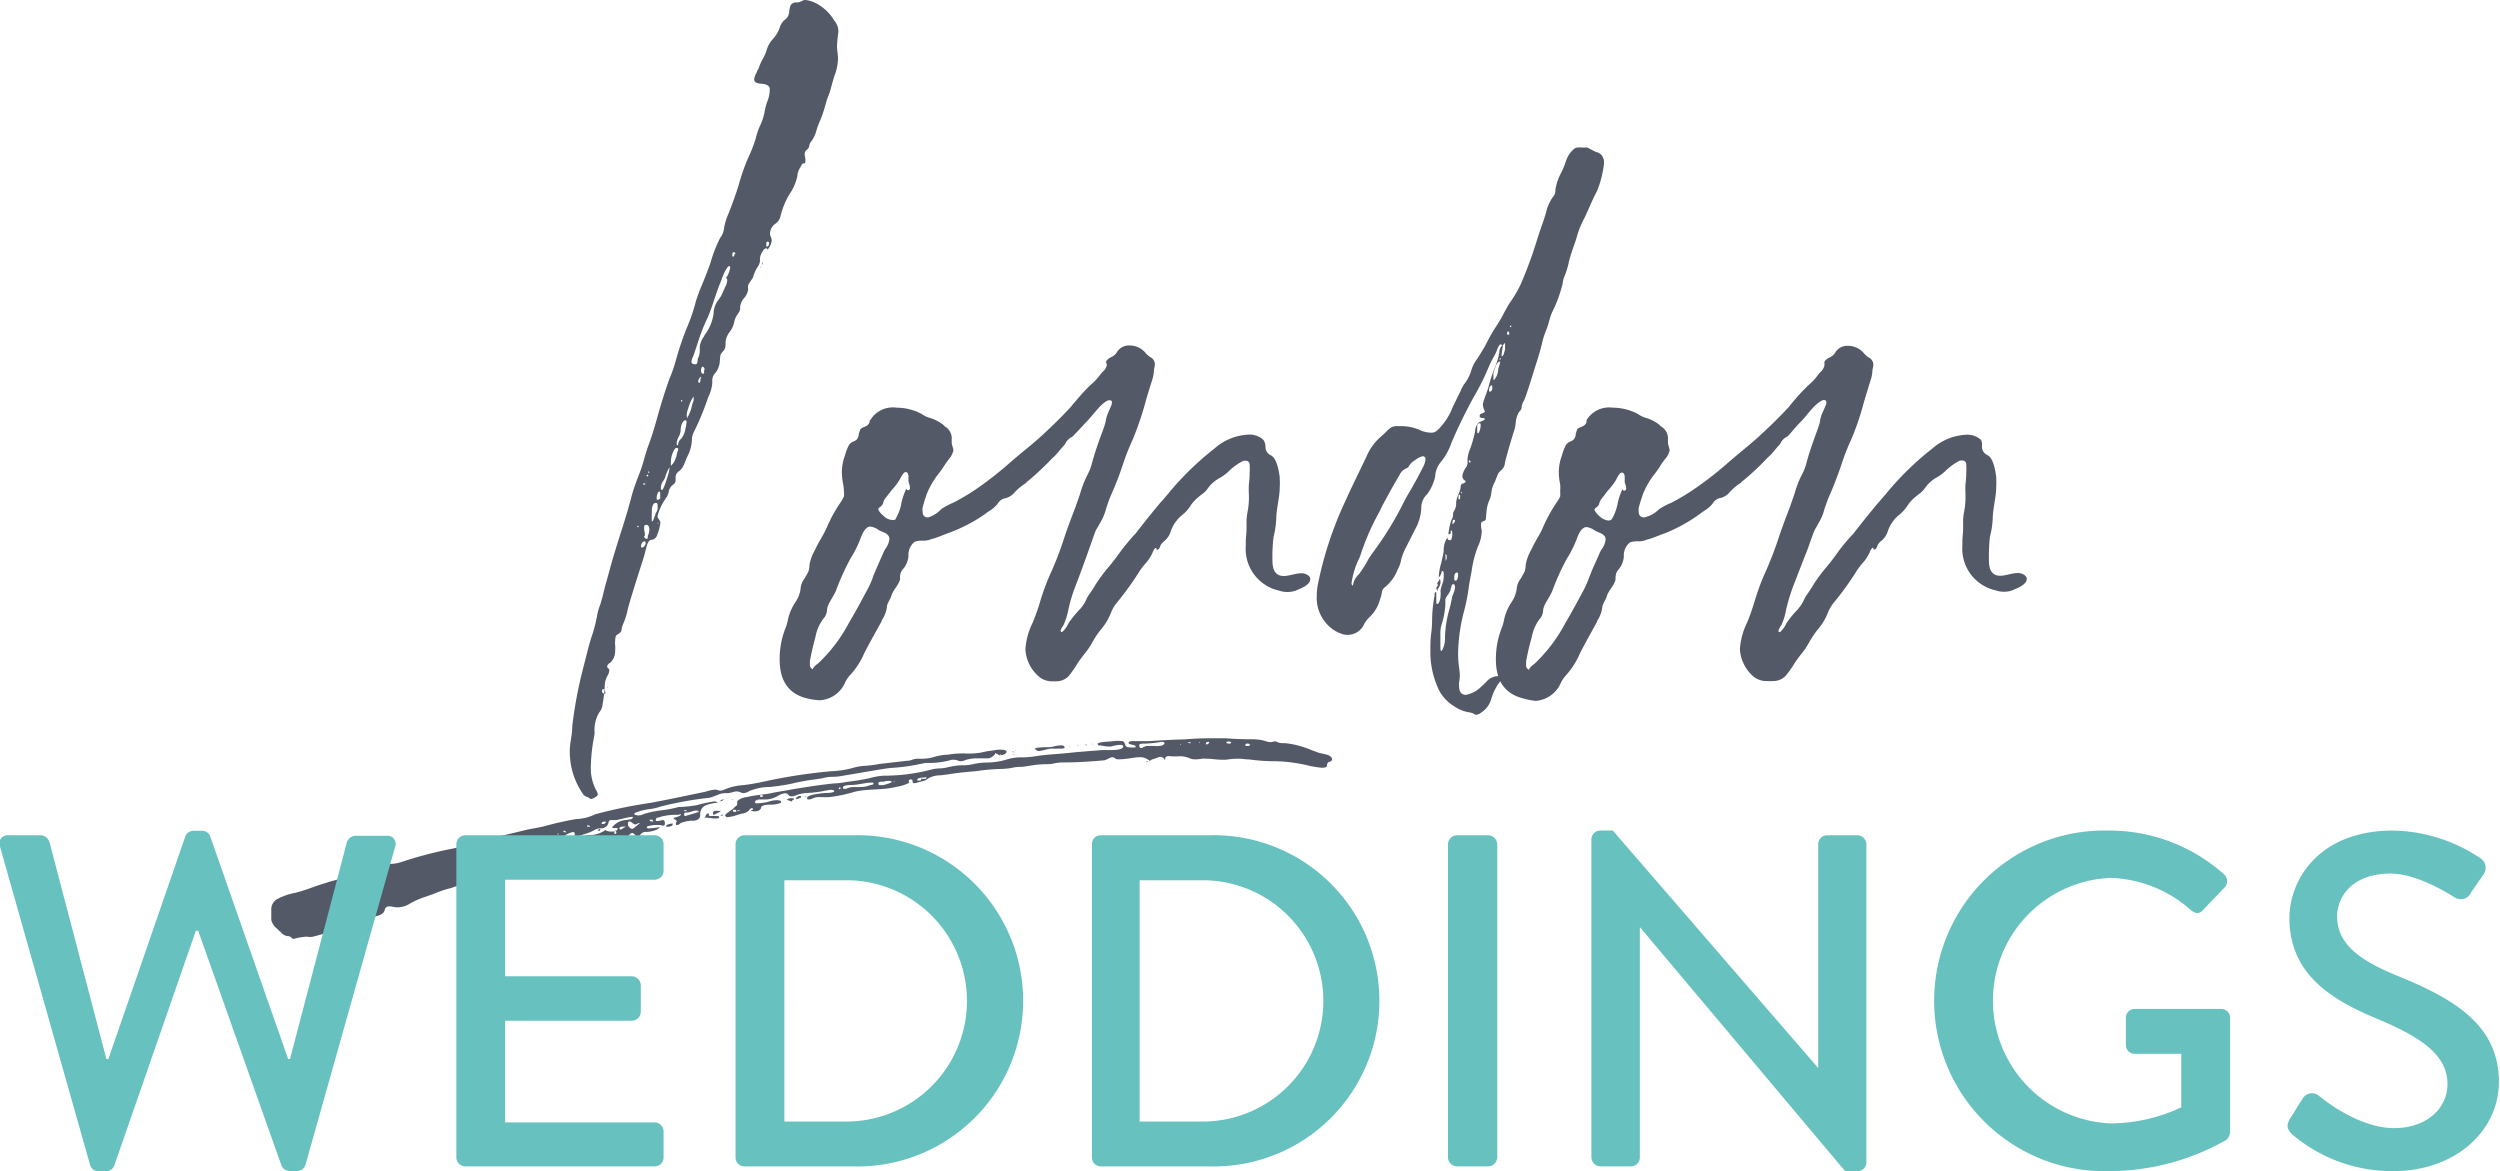 <?xml version="1.0" encoding="UTF-8"?> <svg xmlns="http://www.w3.org/2000/svg" id="e0df0c8c-ce3b-4c7a-9079-2f3d599194fc" data-name="Layer 1" width="201.82" height="94.54" viewBox="0 0 201.82 94.54"><g style="isolation:isolate"><g style="isolation:isolate"><path d="M23.22,75.57a.78.78,0,0,1-.56-.34c-.06,0-.17-.14-.31-.28a1.17,1.17,0,0,1-.45-.7c0-.31,0-.59,0-.89a.94.94,0,0,1,.56-.82,5,5,0,0,1,1.4-.47,13.55,13.55,0,0,0,1.32-.42,24.48,24.48,0,0,1,3-.87c1.09-.31,1.71-.48,1.82-.48a1.88,1.88,0,0,0,.84-.34,1.17,1.17,0,0,1,.76-.22,3.2,3.2,0,0,0,.95-.2,33.83,33.83,0,0,1,3.81-1,7.65,7.65,0,0,0,.93-.23,2.85,2.85,0,0,1,.39-.11.15.15,0,0,1,.11,0,1,1,0,0,0,.37-.09,2.43,2.43,0,0,0,.78-.28h0a1.14,1.14,0,0,1,.48-.11,6.94,6.94,0,0,0,.84-.19l2-.48c.53-.14,1.06-.2,1.65-.34,1-.28,1.91-.47,2.61-.59a3.71,3.71,0,0,0,1.54-.39,39.57,39.57,0,0,1,4.48-.92c1.49-.28,2.95-.59,4.43-.9a3.31,3.31,0,0,1,.84-.17,1.34,1.34,0,0,0,.37.09,1.63,1.63,0,0,0,.42-.14,4.52,4.52,0,0,1,1.43-.31,17.79,17.79,0,0,0,1.76-.31,42.93,42.93,0,0,1,5.3-.81A7.79,7.79,0,0,0,68.82,62a4.79,4.79,0,0,1,.87-.17A9,9,0,0,0,71,61.67l2.19-.25a1.2,1.2,0,0,0,.45-.09,1.49,1.49,0,0,1,.47-.08l.45,0a3.28,3.28,0,0,0,.9-.16,4.71,4.71,0,0,1,1.09-.17,6,6,0,0,1,.93-.09,2.8,2.8,0,0,1,.5,0l.37,0a5,5,0,0,0,1.26-.17c.56-.08.92-.14,1.06-.14.4,0,.59.06.59.17s-.19.28-.56.28c-.11,0-.11-.08-.14-.08l-.22-.09c0,.11-.2.34-.54.42H79a3.13,3.13,0,0,0-1.07.14.83.83,0,0,1-.39.09c-.14,0-.28-.11-.48-.11a.74.74,0,0,0-.25,0,6.53,6.53,0,0,1-1.6.25h-.36c-.42,0-1.07.28-2.83.4-.31,0-1.69.25-4.18.67a3.64,3.64,0,0,1-.56.05,3.1,3.1,0,0,0-.9.12l-.5.08a17,17,0,0,0-2,.36,16.78,16.78,0,0,1-1.73.26,4.44,4.44,0,0,0-1.66.33,1,1,0,0,1-.47.17c-.14,0-.34-.14-.54-.14a1.28,1.28,0,0,0-.33.06,1.75,1.75,0,0,1-.56.08,1.57,1.57,0,0,0-.54.09,7.76,7.76,0,0,1-.75.28,28.2,28.2,0,0,0-4,.72,4.09,4.09,0,0,1-.87.2,4.44,4.44,0,0,0-.95.22c-.2.06-.28.12-.28.17s.11.09.31.12a1,1,0,0,0,.47-.12,8.5,8.5,0,0,1,1.46-.3,9.25,9.25,0,0,0,1.34-.26A9.9,9.9,0,0,0,56.24,65a11.63,11.63,0,0,1,1.4-.3.37.37,0,0,1,.31.11s-.06,0-.14,0A3.9,3.9,0,0,0,57,65a.76.76,0,0,0-.47.81c0,.26-.2.42-.56.45a1.19,1.19,0,0,0-.26,0,3,3,0,0,0-.73.17s0,0-.08.05a.33.33,0,0,1-.25.12c-.06,0-.09,0-.09-.12s.06-.11.06-.14a.14.14,0,0,0-.11-.16c-.09-.06-.14-.12-.14-.14s.56-.14.59-.26-.09,0-.26,0a4.6,4.6,0,0,0-1.57.22c-.14,0-.19.11-.19.2s0,.08.17.08a1.55,1.55,0,0,0,.36-.08c.14,0,.2.08.2.22s0,.23-.11.23h-.06A1.63,1.63,0,0,0,53,66.6a2.17,2.17,0,0,0-.62.08c-.11,0-.16.06-.16.12s0,0,.08.08a9.93,9.93,0,0,0,1-.11h0a1.17,1.17,0,0,1-.48.28,2.36,2.36,0,0,1-.62.11.56.56,0,0,0-.53.25.25.25,0,0,1-.22.12c-.12,0-.26-.28-.4-.28s-.19.08-.31.22a1.4,1.4,0,0,1-.22.17.9.9,0,0,0-.45.61c-.08,0-.14-.08-.14-.11a.24.24,0,0,1,.14-.19.74.74,0,0,0-.56-.28,1.47,1.47,0,0,0-.64.16,3.68,3.68,0,0,1-1.43.34c-.93,0-1.38.22-1.38.64,0,.26-.11.45-.22.45a.11.11,0,0,1-.08,0c.11,0,.16-.12.16-.34s-.11-.25-.25-.25a.76.76,0,0,0-.78.5,2.44,2.44,0,0,0-.14.25c-.09.14-.17.2-.2.2s-.06-.06-.06-.08,0,0,0-.06,0-.11-.05-.2A.71.71,0,0,0,44,69a.64.64,0,0,0-.33.17c-.28.14-.42.28-.42.36s.11.17.31.17a.49.49,0,0,0,.25,0c0,.19-.53.28-.7.28s-.23-.06-.23-.17v-.09c0-.25-.08-.39-.22-.39a.33.33,0,0,0-.28.28.9.9,0,0,0,.06.25c0,.23-.09.26-.45.37,0,0,0,0-.06,0l-.25,0c-.09,0-.11,0-.11-.08s0-.09.11-.11l.08-.12c0-.11-.05-.16-.14-.16a.87.87,0,0,0-.42.11c-.14,0-.25.08-.36.11-.42.08-.62.17-.62.28s.2.08.2.17a1.1,1.1,0,0,1-.42.2.83.83,0,0,0-.2,0c-.36.11-.76.23-1.15.31a9.44,9.44,0,0,0-1.65.53,5,5,0,0,1-.82.28,7.86,7.86,0,0,0-1,.34c-.26.11-.51.19-.76.28A6.71,6.71,0,0,0,33,73a1.91,1.91,0,0,1-.93.25c-.22,0-.36-.08-.67-.08a.33.33,0,0,0-.34.28c-.05.28-.36.47-.92.56a7.71,7.71,0,0,0-1.46.47c-.42.14-.84.29-1.26.42a13.32,13.32,0,0,1-2.22.73,1.83,1.83,0,0,1-.33,0,.59.59,0,0,0-.28,0,4.51,4.51,0,0,0-.9.17C23.52,75.77,23.52,75.57,23.22,75.57Zm8.35-2.1s0,0,.06,0,.11,0,.11,0,0,0-.06,0S31.57,73.5,31.57,73.47Zm7.88-2.92s0,0-.09,0-.28,0-.28.17a.06.06,0,0,0,.06,0A.44.44,0,0,0,39.45,70.55Zm1.73-.22,0,0v0c.05,0,.08,0,.08.06ZM42,69.24a1,1,0,0,1,.33-.2h-.16a.59.59,0,0,0-.37.08.7.7,0,0,0-.14.23.27.27,0,0,0,0,.14.06.06,0,0,0,.06.05C41.72,69.46,41.63,69.46,42,69.24Zm0,.56s0,0,0,0,0,0-.06,0,0,0,.06,0Zm1-.87s0,0-.11,0c-.28,0-.42.06-.42.11s.11.06.33.06S43.09,69,43.09,68.93Zm.64-.14c0-.06,0-.09-.11-.09a.17.17,0,0,0-.14.06s.06.08.2.08Zm.26-.12s-.06,0-.17,0l-.06,0s.06.06.14.06S44,68.7,44,68.67ZM45,68c.19,0,.33.06.47.06a1.3,1.3,0,0,0,.65-.2,4.81,4.81,0,0,1,.67-.25,2.28,2.28,0,0,1,.81-.2.18.18,0,0,1,.12,0,2.1,2.1,0,0,0,.84-.22c.19-.09.28-.14.28-.2v0a.75.75,0,0,0,.47.14c.26,0,.45,0,.54-.19a.11.11,0,0,0,0-.09s-.09,0-.23,0-.22-.06-.22-.09a.16.16,0,0,0,.11-.08,1.5,1.5,0,0,1,1-.48l.31-.05c.2,0,.28-.12.28-.2l-.17,0c-.14,0-1.09.25-1.17.25l-.43,0c-.11,0-.19.08-.22.25s-.22.39-.53.42A1.13,1.13,0,0,0,48,67a3.76,3.76,0,0,1-.9.36,2.26,2.26,0,0,1-.5.15c-.14,0-.2,0-.2-.12a.09.09,0,0,1,0-.08v-.06a.17.17,0,0,0-.14-.08,1.73,1.73,0,0,0-.76.36,2.32,2.32,0,0,1-1.06.4c-.4,0-.59.14-.59.33,0,0,0,.06.08.06C44,68.06,44.74,68,45,68Zm-.7.62a.06.06,0,0,0-.06-.06h-.08c0,.09,0,.11,0,.11A.14.14,0,0,0,44.27,68.62Zm0,1s0,0,.06,0,.08,0,.08,0,0,.05-.05.05S44.32,69.66,44.32,69.63Zm.76-2.33H45c0,.06,0,.08.05.08S45.08,67.36,45.08,67.3Zm.62-.11c0-.09-.06-.11-.14-.11s-.09,0-.09,0,.06.12.17.12A.06.06,0,0,0,45.7,67.19Zm1.9-2.75a.65.65,0,0,0-.22-.11A.59.59,0,0,1,47,64,5.93,5.93,0,0,1,46,60.6c0-.67.2-1.26.2-2a34.79,34.79,0,0,1,.92-4.82c.28-1.12.48-1.9.62-2.32a11.75,11.75,0,0,0,.45-1.69,4.59,4.59,0,0,1,.28-1l.17-.59c.11-.48.25-1,.39-1.49.08-.31.17-.61.25-.92.28-1,.59-2,.93-3.06s.59-1.93.75-2.55.37-1.18.59-1.76A11.38,11.38,0,0,0,52,37.06c.09-.34.2-.68.31-1,.31-.82.56-1.66.79-2.5.28-1,.59-2,.95-3a11.87,11.87,0,0,0,.56-1.65,24.69,24.69,0,0,1,.81-2.38,14.88,14.88,0,0,0,.76-2.22c.14-.45.31-.89.5-1.34s.48-1.18.68-1.77a11.08,11.08,0,0,1,.78-2,1.47,1.47,0,0,0,.31-.78,5,5,0,0,1,.39-1.24c.34-.89.59-1.59.76-2.13a17.21,17.21,0,0,1,.79-2.29A11.66,11.66,0,0,0,61,11.21a5.65,5.65,0,0,1,.33-1,4.72,4.72,0,0,0,.39-1.15,5.61,5.61,0,0,1,.2-.81,2.59,2.59,0,0,0,.22-1.07c0-.25-.25-.39-.67-.42s-.56-.11-.59-.36a1.45,1.45,0,0,1,.23-.59c0-.11.11-.22.14-.31a4.08,4.08,0,0,1,.33-.75,3.3,3.3,0,0,0,.31-.71,2.19,2.19,0,0,1,.48-.86,2.76,2.76,0,0,0,.56-.9,1.28,1.28,0,0,1,.45-.7.82.82,0,0,0,.33-.7A3.45,3.45,0,0,1,63.8.48.49.49,0,0,1,64.31.2c.34,0,.45-.2.7-.2a2.36,2.36,0,0,1,.67.17,3.63,3.63,0,0,1,1.66,1.48s0,0,0,0a1.32,1.32,0,0,1,.34.93,11.55,11.55,0,0,0-.11,1.15c0,.33.08.67.08,1a4,4,0,0,1-.28,1.37c-.11.36-.22.73-.31,1.09s-.28.73-.39,1.15a10.76,10.76,0,0,1-.42,1.29,6.6,6.6,0,0,0-.34.9,2.68,2.68,0,0,1-.42.89.62.62,0,0,0-.16.4.74.74,0,0,1-.17.25.44.44,0,0,0-.2.36c0,.14.06.34.06.48s0,.28-.11.28h-.06c-.06,0-.14.11-.25.34a1.28,1.28,0,0,0-.23.67,3.94,3.94,0,0,1-.64,1.48A6.36,6.36,0,0,0,63,17.49a1,1,0,0,1-.39.56,1,1,0,0,0-.45.81c0,.2.14.34.14.56a1.35,1.35,0,0,1-.34.73.13.13,0,0,0-.11-.11c-.19,0-.5.53-.5.84l0,.2a1,1,0,0,1-.23.53,3.14,3.14,0,0,0-.33.79l-.28.42a.54.54,0,0,0-.12.42l0,.17a1.36,1.36,0,0,1-.28.61,1.31,1.31,0,0,0-.36.76v.14c0,.31-.37.5-.48,1.09a2,2,0,0,1-.39.82,1.56,1.56,0,0,0-.31.84v.22a.69.69,0,0,1-.23.5.84.84,0,0,0-.19.31l-.06.65a1.82,1.82,0,0,1-.33.75.82.82,0,0,0-.26.59l0,.26a3.2,3.2,0,0,1-.33,1.12A21.16,21.16,0,0,1,56,34.9a1.32,1.32,0,0,0-.14.64,3.35,3.35,0,0,1-.39,1.35c-.09.19-.14.36-.23.56a1.35,1.35,0,0,1-.42.59.56.56,0,0,0-.28.47l0,.26a.39.39,0,0,1-.17.33.92.92,0,0,0-.39.62,2,2,0,0,1-.14.39.48.48,0,0,0-.14.2,4,4,0,0,0-.62,1.37c0,.2.23.31.23.51a3.59,3.59,0,0,1-.26,1,.53.53,0,0,1-.44.39c-.2,0-.31.19-.4.5,0,0-.08.31-.22.84-.9,2.81-1.35,4.29-1.35,4.46-.22.9-.44,1.07-.47,1.51,0,.09-.11.2-.37.37-.08,0-.14.22-.14.5a1.16,1.16,0,0,0,0,.31,2.43,2.43,0,0,1,0,.45,1.27,1.27,0,0,1-.42,1,.39.39,0,0,0-.23.3.41.41,0,0,0,.17.2s0,.08,0,.14a.73.73,0,0,1-.11.34,1.74,1.74,0,0,0-.25.84,10.12,10.12,0,0,1-.17,1.48,1.16,1.16,0,0,1-.28.7A2.7,2.7,0,0,0,48,59.12c0,.19-.05.39-.08.56a14.11,14.11,0,0,0-.22,2.1,3.83,3.83,0,0,0,.42,2,.81.81,0,0,1,.14.34.24.24,0,0,1-.14.19,1,1,0,0,1-.42.2A.16.16,0,0,1,47.6,64.44Zm-.19,3.25s0-.08-.06-.08-.11.06-.11.17,0,.08,0,.08S47.41,67.81,47.41,67.69Zm.22-1s-.06-.05-.14-.05-.08,0-.08.05.05.06.16.06S47.63,66.71,47.63,66.68Zm-.2,2.13s0,0,.06,0,.11,0,.11,0,0,0,0,0S47.43,68.84,47.43,68.81Zm.85-1.76s.11-.14.19-.14a.09.09,0,0,1,0,.08c0,.06-.06.09-.17.09S48.28,67.08,48.28,67.05Zm0,1.54a1.21,1.21,0,0,1,.48-.25c.06,0,.08,0,.11.08s-.14.2-.42.2C48.36,68.62,48.3,68.62,48.3,68.59Zm.51-2.1c.08,0,.14-.09.14-.11s0-.06-.11-.06-.23.06-.23.14a.06.06,0,0,0,.06.06A.29.29,0,0,0,48.81,66.49Zm.08-10.6c0-.17,0-.25-.14-.25s-.08.06-.11.14a.21.21,0,0,0,.2.22S48.89,56,48.89,55.89Zm.11-.42s0,0,0,0,.11,0,.11.06,0,0,0,0S49,55.5,49,55.47Zm.26,13s0,0-.06,0,0,0,0,0,.05,0,.05,0Zm.5-1.32c0-.08,0-.11,0-.11s-.12,0-.12.17,0,.11.06.11S49.76,67.27,49.76,67.16Zm.76-.42s0,0,0,0,0,0-.19,0-.28.06-.28.14,0,.06.08.09S50.21,66.88,50.52,66.74Zm-.11,1.4a0,0,0,0,1,.05,0,.12.12,0,0,1,.11,0s0,0,0,0S50.41,68.17,50.41,68.14Zm1.26-1.68-.06,0c-.08,0-.17.11-.28.11a.68.68,0,0,1-.19-.08s-.17-.17-.29-.17a.17.17,0,0,0-.11.09v0c0,.17,0,.26,0,.26.12.16.23.25.34.25S51.53,66.52,51.67,66.46ZM51.39,68a.15.15,0,0,1,.11,0s0,0,0,0S51.39,68,51.39,68Zm.17-25.5-.06-.06a.06.06,0,1,0,.06.06Zm.11,25.45s0,0,0,0h0a.06.06,0,0,1,0,.06S51.67,68,51.67,67.92ZM52,44.12a.59.59,0,0,0,.12-.22c0-.14,0-.2-.12-.2a.24.24,0,0,0-.11.06.46.46,0,0,0-.14.33c0,.09,0,.11.09.11A.36.36,0,0,0,52,44.12Zm0-5,.09,0c0-.06,0-.08-.09-.11s-.05,0-.05.14Zm.28,4.17a1.23,1.23,0,0,0,.14-.5c0-.28-.08-.42-.25-.42s-.17.11-.17.31.06.25.06.45-.06.14-.06.16a.24.24,0,0,0,.14.2C52.26,43.53,52.28,43.48,52.31,43.33Zm-.14-4.48s0,0,0-.06v.12S52.17,38.88,52.17,38.85Zm.17-.48a.06.06,0,0,0-.06,0s-.05,0-.05.08a.06.06,0,0,0,.05.06S52.34,38.43,52.34,38.37Zm.08-.22v-.08s-.05,0-.05.08,0,0,0,.06S52.42,38.18,52.42,38.15Zm.31,28.14c0-.05,0-.08-.14-.08s-.11,0-.11.08a.23.23,0,0,0,.17.06C52.7,66.35,52.73,66.32,52.73,66.29Zm-.17-28.53a.12.12,0,0,1,0-.06s0,0,0,0a.06.06,0,0,0,.05.06Zm.37,3.75a.78.78,0,0,0,.19-.59c0-.19,0-.28-.16-.28s-.26.17-.31.51l0,.34a5.78,5.78,0,0,0,0,.64C52.76,42.1,52.79,41.74,52.93,41.51Zm.39-1.34a1.2,1.2,0,0,0,0-.31c0-.08,0-.14-.06-.14s-.22.17-.22.53c0,.09,0,.14.08.14S53.26,40.31,53.32,40.17ZM53.1,42.3s.08-.09.08-.09l0,0s-.08,0-.08,0Zm.78-3.79a3.65,3.65,0,0,0,.17-.7c0-.05,0-.08,0-.08s-.19.25-.33.73a1.08,1.08,0,0,1-.2.39,1.09,1.09,0,0,0-.17.5c0,.15,0,.2.09.2S53.66,39.21,53.88,38.51Zm0,28.23c-.08,0-.11,0-.11-.06s.25-.19.45-.19.08,0,.08.08-.11.14-.33.17Zm.7-29.8a4,4,0,0,1,.17-.64c0-.09,0-.14-.11-.14s-.14.05-.22.17a2,2,0,0,0-.26,1c0,.19,0,.28,0,.28S54.53,37.25,54.55,36.94Zm.17-1a.51.51,0,0,1,0-.11.62.62,0,0,1,.22-.39,1.65,1.65,0,0,0,.37-.87,2.57,2.57,0,0,0,.08-.48c0-.11,0-.16-.11-.16s-.34.25-.36.75a1.18,1.18,0,0,1-.17.59,1.53,1.53,0,0,0-.14.39.61.61,0,0,0,0,.26Zm.34-3.64s0,0-.11,0h0c0,.09,0,.12,0,.12A.08.08,0,0,0,55.06,32.29Zm.34,33.1s-.06,0-.14,0-.12,0-.12,0,.12.09.23.09A.11.11,0,0,0,55.4,65.39Zm.05.43.93-.28a.2.2,0,0,0-.2-.12,1.35,1.35,0,0,0-.39.09c-.37.14-.59,0-.59.19s.06.17.14.17A.27.27,0,0,0,55.45,65.82Zm.06-32.21a2.81,2.81,0,0,0,.31-.84,1.73,1.73,0,0,1,.14-.42,1.37,1.37,0,0,0,0-.28C56,32,56,32,56,32s-.26.31-.45,1a1.57,1.57,0,0,0-.11.53c0,.11,0,.17.08.19S55.48,33.64,55.51,33.61Zm.84-4.74a1.59,1.59,0,0,0,.11-.62l0-.25a1.62,1.62,0,0,1,.34-.84.71.71,0,0,1,.11-.2,3.66,3.66,0,0,0,.67-1.68,1.83,1.83,0,0,1,.37-1.06,4,4,0,0,0,.25-.37l.34-.75a1.22,1.22,0,0,0,.14-.48.24.24,0,0,0-.12-.22c.17-.06.29-.54.34-.7s0-.23-.08-.23-.37.39-.62,1.15c-.53,1.26-.73,2.24-1.2,3.22s-.71,1.91-1.07,2.92a1.14,1.14,0,0,0-.14.42c0,.14.11.22.31.22S56.29,29.18,56.35,28.87Zm-.2,2.75h0l0,0s0,.14,0,.14S56.15,31.7,56.15,31.62Zm.42-1.12c0-.06,0-.09,0-.09s-.06,0-.09.06a.47.47,0,0,0-.14.28c0,.08,0,.14.09.14S56.52,30.75,56.57,30.5Zm.28-.65c0-.14-.05-.22-.14-.25s-.08.06-.14.17a.32.32,0,0,0,0,.17c0,.14.06.22.17.22S56.82,30.05,56.85,29.85Zm-.08,36.67v-.06h0a.12.12,0,0,0,0,.06s0,0,0,0Zm.14-.59c.06-.2.14-.28.28-.28,0,0,0,0,0,.08s0,.14.14.14a2.43,2.43,0,0,1,.45,0c.17,0,.25,0,.25.09s-.14.11-.39.11L57,66c-.08,0-.11,0-.14.11A1.18,1.18,0,0,1,56.91,65.93Zm1-.48c.14,0,.23,0,.25,0s-.14.14-.33.2a.48.48,0,0,1-.28.11C57.5,65.54,57.61,65.45,57.86,65.45Zm.17-.76a.38.38,0,0,1,.25-.16c.06,0,.09,0,.09,0s-.17.14-.28.14S58,64.72,58,64.69Zm.08,1.13s0-.06.09-.06.11,0,.11.06a.13.13,0,0,1-.08,0C58.14,65.84,58.11,65.84,58.11,65.82Zm.4-.06,0,0c0-.11.48-.36.67-.56s.23-.14.25-.28,0-.11,0-.2.28-.33.81-.39a8.44,8.44,0,0,1,1-.17A9,9,0,0,0,62.4,64c.28-.06.82-.14,1.57-.28,1.38-.23,2.53-.4,3.42-.48.37,0,.76-.09,1.12-.14a17,17,0,0,0,1.69-.28,5.37,5.37,0,0,1,1.12-.2,15,15,0,0,0,4-.53,3.82,3.82,0,0,1,.56-.06c.53,0,.87-.22,1.76-.25a3.93,3.93,0,0,0,1-.11,5.15,5.15,0,0,1,1-.11,5.8,5.8,0,0,0,1.74-.28,3.79,3.79,0,0,1,1-.14,7.57,7.57,0,0,0,1.4-.12c.34-.05.67-.08,1-.11s1.12-.08,2.1-.19l2.1-.17c.12,0,.37,0,.76,0,.59,0,.9-.11.93-.25s-.09-.17-.26-.17a4,4,0,0,0-.75.14,3.35,3.35,0,0,1-.79-.09c-.17,0-.25,0-.25-.13s.48-.15,1.43-.23a1.71,1.71,0,0,1,.39,0c.31,0,.31.06.42.37a.31.31,0,0,0,.25.14h.14a1.25,1.25,0,0,0,.42,0,.11.11,0,0,0,0-.09c0-.11-.56-.13-.56-.25s.11-.16.31-.16l.11,0c.26,0,.65,0,1.21,0,.95-.06,1.9-.12,2.89-.14.67-.06,1.34-.09,2-.09.45,0,.9,0,1.35,0,.73.06,1.43.08,2.1.08a3.57,3.57,0,0,1,1.09.15,1.07,1.07,0,0,0,.37.08,1.28,1.28,0,0,0,.33-.06c.06,0,.09,0,.11,0s.2.11.45.14c.09,0,.17,0,.28,0a7.23,7.23,0,0,1,2.08.53l.67.25.62.14c.31.09.45.23.45.37s-.06.17-.2.22a.26.26,0,0,0-.2.28c0,.14-.14.2-.42.2a8.61,8.61,0,0,1-1.06-.17,12.48,12.48,0,0,0-2.78-.36,14.19,14.19,0,0,1-2-.14c-.31,0-.59-.06-.89-.06a6.08,6.08,0,0,0-1,.08h-.37c-.42,0-.78-.08-1.2-.08a1.8,1.8,0,0,0-.4,0,2.34,2.34,0,0,1-.47.05,1.15,1.15,0,0,1-.56-.11,2.09,2.09,0,0,0-.71-.14,5.73,5.73,0,0,1-.78,0,.56.56,0,0,0-.22,0,.2.2,0,0,0-.2.16c0,.09-.06.12-.08.12a.19.19,0,0,0-.12-.17l0,0a.43.43,0,0,0-.2-.06,1.33,1.33,0,0,0-.37.12c-.3.08-.47.16-.47.22l0,0a1.14,1.14,0,0,0-.84-.31c-.45,0-1,.17-1.74.17-.23,0-.25-.17-.45-.17s-.45.22-.67.25c-1.32.12-2.41.17-3.28.17-.65,0-.82.14-1.26.14-1.13,0-1.6.2-2.25.22a2.69,2.69,0,0,0-.7.09,6.44,6.44,0,0,1-1,.08,15.45,15.45,0,0,0-1.8.17c-1.06.09-1.79.17-2.21.25l-.7.09a2,2,0,0,0-1,.25.92.92,0,0,1-.44.22l-.34.09a1.63,1.63,0,0,1-.34.08.17.17,0,0,1-.14-.08c0-.06,0-.11,0-.14a.14.14,0,0,0-.14-.09.15.15,0,0,0-.17.17s0,.06.06.09a3.16,3.16,0,0,1-1,.33c-1.2.31-2.58.14-3.56.45a11.79,11.79,0,0,1-1.93.39c-.26,0-.51,0-.73,0a1.29,1.29,0,0,0-.54.08.84.84,0,0,1-.44.11s-.06,0-.06-.11.08-.14.25-.22a6.29,6.29,0,0,1,1.38-.2c.36,0,.56-.08.56-.14s-.12-.11-.31-.11l-.37.06a8.62,8.62,0,0,1-1.43.19,3.08,3.08,0,0,0-1,.2.91.91,0,0,1-.37.08.29.29,0,0,1-.22-.11.31.31,0,0,0-.26-.14,1.37,1.37,0,0,0-.61.22,2,2,0,0,1-1.07.28h-.33c-.28,0-.42.09-.42.2s0,.11.19.11a4.1,4.1,0,0,0,1.1-.19,2,2,0,0,1,.44-.06c.26,0,.37.06.37.14s-.06.08-.14.11a2.43,2.43,0,0,1-.82.11c-.44,0-.67.12-.67.26s-.22.28-.47.28a1.68,1.68,0,0,1-.4-.06c.09,0,.23-.08.23-.11s0-.09-.11-.09a.31.31,0,0,0-.2.17,1,1,0,0,1-.62.28l-.33.09a2.78,2.78,0,0,1-.87.19A.44.44,0,0,1,58.51,65.76Zm.11-.9h0c.11,0,.17,0,.17,0s0,0-.06,0S58.62,64.89,58.62,64.86Zm.17-.19.05,0s0,0,0,0Zm.5-44.18a.13.13,0,0,0-.14-.14s-.08,0-.11.11a.17.17,0,0,0,0,.11c0,.09,0,.14.09.14A.24.24,0,0,0,59.29,20.49ZM59,64.55s0,0,.11,0,.12,0,.12,0,0,0,0,0A.32.32,0,0,1,59,64.55Zm.42.9c0-.06,0-.08-.14-.08s-.11,0-.11.08.06.09.2.09S59.43,65.51,59.43,65.45Zm.31-.06s0,0-.08,0-.14,0-.14,0,0,.06.08.06S59.74,65.42,59.74,65.39Zm1.07-.67s.08,0,.08,0a.06.06,0,0,0-.06,0s-.08,0-.08,0l0,0Zm.78-.45s0-.08-.11-.08-.11,0-.11.08.05.06.14.06S61.59,64.3,61.59,64.27Zm-.17-42.66c0-.05,0-.08,0-.08a.06.06,0,0,1,.06,0l0,0Zm.11-.36a.06.06,0,0,1,.06-.06s0,0,0,.09a.22.22,0,0,1,0,.11A.48.48,0,0,1,61.53,21.25Zm.56-1.6c0-.08,0-.14-.11-.14s-.11.08-.11.28,0,.11.06.11S62.09,19.82,62.09,19.65ZM62,65.11s0,0,.09,0,0,0,0,0,0,0,0,0S62,65.14,62,65.11Zm1.52-.56a.59.59,0,0,1,.42-.11c.11,0,.16,0,.16.11v0c-.11,0-.16.09-.16.14S63.5,64.55,63.5,64.55Zm.72-.11s.09-.08.23-.17a.5.5,0,0,1,.2,0s0,0,0,.11,0,0,0,0a2.43,2.43,0,0,1-.37.14S64.25,64.47,64.22,64.44Zm.65-.14a.18.18,0,0,0-.11,0s.08,0,.17,0,.16,0,.16.08,0,0,0,0S65,64.3,64.87,64.3Zm.53.67v0c.09,0,.06,0,0,0Zm1.24-.61v0a.06.06,0,0,1,0,.06S66.64,64.39,66.64,64.36Zm1.2-.7c0-.06,0-.09-.06-.09s-.08,0-.08.12,0,0,.06,0S67.84,63.69,67.84,63.66ZM69,63.54l.19,0c.31,0,.62,0,.93-.11s.39-.06.39-.17-.08-.08-.22-.08c-.37,0-1.1.19-1.52.19s-.72.06-.72.2.08.11.25.11A1.46,1.46,0,0,1,69,63.54ZM72,63.12s-.08-.08-.19-.08-.4,0-.42.06c-.31,0-.48,0-.48.16s.14.12.42.12C71.29,63.38,71.91,63.24,72,63.12Zm0,.9s0,0,0,0,0,0,0,0,0,0,0,0S72,64.05,72,64Zm.28-1h0s-.14.06-.14.12S72.24,63.07,72.24,63Zm2.19-.14c.22,0,.31,0,.31-.11s-.06,0-.14,0c-.4,0-.59.08-.59.16s0,.09.19.09S74.34,62.84,74.43,62.84Zm6.33-2c-.05,0-.08,0-.08.05s0,0,.06,0Zm.93-.2s0,0,.11,0a.06.06,0,0,1-.06.06S81.69,60.66,81.69,60.63Zm0,.25s0,0,.09,0,.08,0,.08.06,0,0,0,0S81.74,60.91,81.74,60.88Zm.2-.33s0,0,.08,0,0,0,0,0,0,0,0,0S81.94,60.57,81.94,60.55Zm.5.3s0,0,0,0,0,0,0,0,0,0,0,0S82.44,60.88,82.44,60.85Zm1.1-.44c0-.09.36-.14,1.12-.14a2.8,2.8,0,0,0,.42-.06,2.73,2.73,0,0,1,.59-.09c.19,0,.28.06.28.17s-.17.09-.51.09a3.49,3.49,0,0,1-.5,0c-.31,0-.7.17-1.07.2A.38.38,0,0,1,83.54,60.41Zm2.83-.2-.06,0,0-.06Zm.59-.09s0,0,.08,0,.25,0,.28,0,0,0,0,0C87.07,60.18,87,60.15,87,60.12Zm.61,0s.06-.06.14-.06a.06.06,0,0,1,.06.06s0,0,0,0A.31.31,0,0,1,87.57,60.1Zm.54-.09h0a.31.31,0,0,1,.19.06S88.11,60.07,88.11,60Zm4.2.26a.57.57,0,0,1,.42-.12l.51,0a1.13,1.13,0,0,0,.3,0c.31,0,.48-.14.48-.22s-.11-.11-.25-.11a10.44,10.44,0,0,1-1.29.14c-.34,0-.5,0-.5.16s.08.2.22.2A.27.27,0,0,0,92.31,60.27Zm.25,1.15s0,0,.09,0a.19.19,0,0,1,.11,0s0,0,0,0S92.56,61.44,92.56,61.42Zm2.53-1.35a.12.12,0,0,1,0-.06v0s0,0,0,0L95,60s.06,0,.09.06Zm.25-.06h0s-.06,0-.06,0,0,.06.06.06Zm.78-.11s-.05-.06-.14-.06-.08,0-.08,0,.06.09.17.09A.06.06,0,0,0,96.12,59.9Zm.76,0c0-.06,0-.08-.06-.08a.05.05,0,0,0,0,0c0,.06,0,.09,0,.09S96.88,59.93,96.88,59.9Zm.76,0s0-.08-.09-.08-.19.05-.19.14,0,.06.08.06A.26.26,0,0,0,97.64,59.87Zm1.76,0c0-.08-.08-.11-.25-.11a.17.17,0,0,0-.14.06c0,.08.09.11.25.11S99.4,59.9,99.4,59.87Zm1.52.14s-.06-.08-.17-.08-.2,0-.2.11.09.08.23.08S100.92,60.1,100.92,60Z" fill="#535967"></path></g></g><g style="isolation:isolate"><path d="M65.1,56.37c-1.43-.37-2.16-1.4-2.16-3.14a6.77,6.77,0,0,1,.54-2.69c.05-.2.11-.37.14-.56a4,4,0,0,1,.56-1.32,2.54,2.54,0,0,0,.45-1.12,1.44,1.44,0,0,1,.3-.81l.06-.09c.08-.17.2-.33.28-.53a1.75,1.75,0,0,0,.08-.53,3.49,3.49,0,0,1,.4-1.1l.16-.33c.12-.25.26-.48.4-.73a9.21,9.21,0,0,0,.45-.87,11.83,11.83,0,0,1,1.15-2.07,4,4,0,0,0,.22-.4,2,2,0,0,0,0-.42,4.13,4.13,0,0,0-.06-.56,5.48,5.48,0,0,1-.11-1,4.45,4.45,0,0,1,.14-1l.11-.33a4.77,4.77,0,0,1,.31-.82.7.7,0,0,1,.36-.3,1.65,1.65,0,0,0,.26-.14.76.76,0,0,0,.19-.51l.09-.25c.08-.34.67-.22.78-.7,0-.06,0-.11.06-.14a2.13,2.13,0,0,1,2.13-1,4.36,4.36,0,0,1,2,.5,2.13,2.13,0,0,0,.62.31,3.28,3.28,0,0,1,1.12.56l.14.14a1.13,1.13,0,0,1,.56.87c0,.09,0,.11,0,.14v.28c0,.2.14.51.14.65a1.71,1.71,0,0,1-.39.73l-.28.39a8.59,8.59,0,0,1-.59.84,6.8,6.8,0,0,0-.9,1.57l-.08.25c-.09.25-.17.53-.25.84a1.2,1.2,0,0,0,0,.31c0,.31.14.48.45.48A2.47,2.47,0,0,0,76,41.09a6,6,0,0,1,1-.53,18.34,18.34,0,0,0,2-1.21A29,29,0,0,0,81.7,37.2l1-.84c.54-.43,1.1-.9,1.69-1.46q1.17-1.09,2.1-2.1c.14-.2.31-.37.45-.54a13.07,13.07,0,0,1,1.12-1.2,5,5,0,0,0,.78-.84,2,2,0,0,1,.26-.28,1.08,1.08,0,0,0,.25-.45c0-.14-.06-.2-.06-.28a.23.23,0,0,1,.09-.14.8.8,0,0,1,.3-.23,1,1,0,0,0,.51-.45,1.13,1.13,0,0,1,1-.5,1.65,1.65,0,0,1,1.34.67c.09.09.2.17.31.26a.65.65,0,0,1,.39.56c0,.22-.08.42-.08.61a3,3,0,0,1-.14.7c-.17.54-.37,1.15-.56,1.85a24.25,24.25,0,0,1-1,2.92,20.08,20.08,0,0,0-.79,2,25.4,25.4,0,0,1-1,2.58c-.14.33-.25.67-.36,1a4.42,4.42,0,0,1-.53,1.24c-.09.17-.17.31-.26.45s-.25.64-.56,1.51C87.33,46,86.94,47,86.8,47.37a12.37,12.37,0,0,0-.56,1.88,5.6,5.6,0,0,1-.37,1.18l-.05.08a1.58,1.58,0,0,0-.2.39.16.16,0,0,0,.06.12s.11,0,.19-.12a2.08,2.08,0,0,0,.39-.59,8.14,8.14,0,0,1,.93-1.14,3,3,0,0,0,.48-.71,2,2,0,0,1,.3-.53c.15-.22.31-.45.45-.7a13.63,13.63,0,0,1,1-1.37c.37-.42.7-.87,1.07-1.38a17.38,17.38,0,0,1,1.2-1.43c.65-.84,1.32-1.68,2-2.49.2-.2.37-.42.56-.64a23.84,23.84,0,0,1,3.79-3.71,4.43,4.43,0,0,1,2.69-1.12,1.62,1.62,0,0,1,1.26.42,1,1,0,0,1,.17.51.75.75,0,0,0,.42.73c.36.17.59.75.73,1.76l0,.14a5.16,5.16,0,0,1,0,.68c0,.81-.25,1.62-.28,2.49a7.46,7.46,0,0,1-.22,1.54,13.64,13.64,0,0,0-.09,1.85c0,.7.17,1.29.93,1.29.42,0,.92-.22,1.4-.22a.86.86,0,0,1,.64.25.35.35,0,0,1,.09.22c0,.31-.34.59-1,.85a1.87,1.87,0,0,1-.87.19,2,2,0,0,1-.65-.11,3.44,3.44,0,0,1-2.69-3.62v-.3c0-.37.06-.73.06-1.1v-.47a4.46,4.46,0,0,1,.08-.85,6.28,6.28,0,0,0,.11-1.42,8,8,0,0,1,0-.85,5.4,5.4,0,0,0,.06-.84,6,6,0,0,0,0-.73c0-.19-.14-.3-.28-.3l-.22,0a4.42,4.42,0,0,0-1.21.87,3.57,3.57,0,0,1-.64.48,2.87,2.87,0,0,0-1,.84,1.78,1.78,0,0,1-.53.53l-.28.23a3.28,3.28,0,0,0-.59.64,3,3,0,0,1-.7.79,2.91,2.91,0,0,0-.9,1.26,1.68,1.68,0,0,1-.5.81,1.2,1.2,0,0,0-.34.37c-.08.25-.17.36-.25.36s-.08,0-.08-.06,0-.08-.06-.08-.17.14-.25.36a3.3,3.3,0,0,1-.56.87,5.41,5.41,0,0,0-.59.79,24,24,0,0,1-1.8,2.47,2.88,2.88,0,0,0-.44.81,5,5,0,0,1-.7,1.18,6.19,6.19,0,0,0-.7,1c-.14.25-.28.48-.43.7-.47.62-.78,1-.92,1.26a9,9,0,0,1-.64.9,1.39,1.39,0,0,1-1,.42A3.75,3.75,0,0,1,85,55a1.63,1.63,0,0,1-1.12-.37,3.12,3.12,0,0,1-1.1-2.21,5.63,5.63,0,0,1,.59-2.16,17.23,17.23,0,0,0,.62-1.77,18.94,18.94,0,0,1,.73-2,26.66,26.66,0,0,0,1.17-3c.2-.62.51-1.46.93-2.55.22-.65.36-1,.42-1.24a8.58,8.58,0,0,1,.59-1.45,4.34,4.34,0,0,0,.36-1c.48-1.71,1-2.78,1.07-3.25s.25-.76.39-1.13v0a.79.79,0,0,0,.11-.37c0-.11,0-.16-.17-.19s-.5.19-.89.61l-.42.48c-.17.2-.34.42-.54.62s-.64.7-1,1.06a.75.75,0,0,1-.31.25,1.32,1.32,0,0,0-.39.4.69.69,0,0,1-.17.25c-.14.14-.25.31-.39.45a3.54,3.54,0,0,1-.5.53,23.57,23.57,0,0,1-2,1.88.32.32,0,0,0-.14.14l-.28.19a5,5,0,0,0-.62.54,1.44,1.44,0,0,1-.73.5.94.94,0,0,0-.67.45,2.51,2.51,0,0,1-.67.59,2.08,2.08,0,0,0-.31.22A12.88,12.88,0,0,1,76.65,43c-.39.14-.78.31-1.2.45l-.23.06a1.78,1.78,0,0,1-.67.14,2.05,2.05,0,0,0-.7.08,1.33,1.33,0,0,0-.51,1.15,1.84,1.84,0,0,1-.39,1,1,1,0,0,0-.28.87c-.14.53-.59.87-.73,1.4-.11.31-.34.59-.34.84a2.44,2.44,0,0,1-.42,1.09l0,.06c-.87,1.57-1.38,2.49-1.49,2.77a6.11,6.11,0,0,1-1,1.52,2.41,2.41,0,0,0-.48.7,2.38,2.38,0,0,1-2,1.4A5.48,5.48,0,0,1,65.1,56.37ZM65.63,54c0-.08.14-.25.42-.45a12.48,12.48,0,0,0,2.5-3.3c.39-.65.84-1.46,1.34-2.41a8.24,8.24,0,0,0,.57-1.21c0-.08.11-.28.25-.64l.56-1.27a2.33,2.33,0,0,1,.19-.39,1.67,1.67,0,0,0,.34-.81c0-.34-.28-.48-.64-.62a1.49,1.49,0,0,1-.31-.17,1.4,1.4,0,0,0-.59-.22c-.28,0-.53.28-.76.87a8.36,8.36,0,0,1-.81,1.65,20,20,0,0,0-1.21,2.67c-.33.7-.7,1.09-.72,1.57a1.11,1.11,0,0,1-.31.7,3.52,3.52,0,0,0-.62,1.45c-.22.82-.36,1.46-.45,1.94l0,0v.28a.37.37,0,0,0,.26.39S65.63,54.07,65.63,54Zm6.68-12.13a3.73,3.73,0,0,0,.47-1.32,6.19,6.19,0,0,1,.39-1.12c0,.08.06.14.12.14a.14.14,0,0,0,.16-.11.18.18,0,0,0,0-.12v-.11l-.11-.34v-.39c0-.25-.08-.39-.22-.39s-.28.2-.48.59a5.2,5.2,0,0,1-.53.73c-.14.14-.25.31-.37.45l-.22.28a1.25,1.25,0,0,0-.25.53.85.85,0,0,1-.2.22c-.11.09-.17.14-.17.2s.14.31.42.53a1.13,1.13,0,0,0,.7.34A.37.37,0,0,0,72.31,41.91Zm.84-2.84s0,0,0,0,.06,0,.06,0v0A.08.08,0,0,1,73.15,39.07Z" fill="#535967"></path><path d="M119,57.63a1.47,1.47,0,0,0-.5-.14,3.09,3.09,0,0,1-1.15-.5,3.34,3.34,0,0,1-1.15-1.21,7.13,7.13,0,0,1-.73-3.14c0-.47,0-1,.06-1.43a8.32,8.32,0,0,0,.08-1.12,11,11,0,0,1,.2-2c0-.2,0-.28.08-.28s.06,0,.06.11l0,.64c0,.15,0,.2.08.2s.23-.2.26-.59,0-.45,0-.47a2.54,2.54,0,0,1,.14-.54,1.76,1.76,0,0,0,.12-.67c0-.25,0-.39-.09-.39s0,0-.06,0c-.08.3-.16.47-.25.5a4.31,4.31,0,0,1,.2-1.15c.08-.39.17-.73.2-1a1.76,1.76,0,0,1,.3-1.06l0,.06a.18.18,0,0,0,.19.16.13.13,0,0,0,.14-.11,1.3,1.3,0,0,0,.06-.31c0-.25,0-.36-.09-.36s0,.08-.05.25a1.2,1.2,0,0,1-.17.06s0,0,0-.06a3.15,3.15,0,0,1,.06-.39,3.4,3.4,0,0,1,.19-.73.75.75,0,0,0,.12-.42v-.06a.33.33,0,0,1,.08-.22,1.22,1.22,0,0,0,.17-.73,2.64,2.64,0,0,1,.19-.64,1.8,1.8,0,0,0,.17-.54c0-.19.09-.31.17-.31s.23-.11.23-.16,0-.06-.06-.09a.44.44,0,0,1-.2-.36,1.65,1.65,0,0,1,.26-.65.6.6,0,0,0,.16-.39c0-.11,0-.22,0-.34a2.72,2.72,0,0,1,.22-.84,10,10,0,0,0,.39-1.37c0-.2.11-.73.48-.81.2-.09.31-.14.31-.23s-.42,0-.42-.19.11-.2.19-.23.23-.08.23-.17a1.78,1.78,0,0,1-.17-.56,4.7,4.7,0,0,1,.25-.78c.11-.31.2-.56.23-.7a13.11,13.11,0,0,1,.56-1.66,5.35,5.35,0,0,0,.3-1.06.73.73,0,0,1,.26-.59,1.2,1.2,0,0,0-.17-.06c-.06,0-.14.12-.25.37a3.14,3.14,0,0,1-.23.53,7.53,7.53,0,0,0-.5,1A19.33,19.33,0,0,1,119,32a41,41,0,0,0-1.83,3.75,4.79,4.79,0,0,1-.81,1.49,2.07,2.07,0,0,0-.5,1.15v.08a3.8,3.8,0,0,1-.65,1.43,1.47,1.47,0,0,0-.47,1,3.83,3.83,0,0,1-.51,1.85v0l-.81,1.6a4.76,4.76,0,0,0-.31.84,2.32,2.32,0,0,1-.28.79,3.39,3.39,0,0,1-1,1.4.63.63,0,0,0-.26.36,3.15,3.15,0,0,1-.19.73,2.93,2.93,0,0,1-.76,1.29,2.75,2.75,0,0,0-.48.59,1.46,1.46,0,0,1-1.37.9,1.24,1.24,0,0,1-.48-.09,2.75,2.75,0,0,1-1.17-.78,3.09,3.09,0,0,1-.82-2.27,4.88,4.88,0,0,1,.09-.93,29.48,29.48,0,0,1,2.27-6.84c.25-.58.81-1.73,1.65-3.47a4.27,4.27,0,0,1,1.18-1.63c.08-.08.22-.19.42-.39a2.24,2.24,0,0,1,.42-.36,1.06,1.06,0,0,1,.42-.09c.11,0,.2,0,.28,0a3.91,3.91,0,0,1,1.52.28,2.26,2.26,0,0,0,1,.25c.3,0,.47-.14.78-.5a5.08,5.08,0,0,0,.87-1.38c.08-.22.2-.44.31-.67s.25-.53.39-.78a2.47,2.47,0,0,1,.37-.68,3.29,3.29,0,0,0,.5-1,2.81,2.81,0,0,1,.36-.78,13.88,13.88,0,0,0,1-1.68c.19-.37.39-.7.58-1a11.5,11.5,0,0,0,.65-1.09c.14-.28.31-.57.47-.85a10.1,10.1,0,0,0,.93-1.56,34.24,34.24,0,0,0,1.32-3.59c.17-.54.36-1.1.56-1.66l.17-.56a3.57,3.57,0,0,1,.56-1.26.69.69,0,0,0,.19-.45v-.11A4.47,4.47,0,0,1,126,14a6.67,6.67,0,0,0,.42-1A2.09,2.09,0,0,1,127.1,12a.45.45,0,0,1,.25-.09,2.19,2.19,0,0,1,.4,0c.19,0,.25,0,.36,0s.48.28.79.37.59.36.59.84a5.73,5.73,0,0,1-.14.9,7.09,7.09,0,0,1-.45,1.45c-.17.31-.31.62-.45.93s-.34.78-.53,1.18a7.3,7.3,0,0,0-.65,1.62c-.2.67-.5,1.35-.64,2.05a6.42,6.42,0,0,1-.31,1,2,2,0,0,0-.17.64,10.85,10.85,0,0,1-.84,2.3c-.23.48-.28,1-.51,1.51a6.62,6.62,0,0,0-.33,1.07c-.06.28-.25.95-.59,2-.39,1.29-.67,2.13-.84,2.55a1.34,1.34,0,0,0-.2.5s0,.06,0,.09a.55.55,0,0,1-.2.33,2,2,0,0,0-.28.9,2.64,2.64,0,0,1-.11.56c-.45,1.46-.7,2.36-.76,2.66a.8.8,0,0,1-.33.62,1.23,1.23,0,0,0-.23.28l-.28.7a2,2,0,0,0-.25.79,2.24,2.24,0,0,1-.17.64,2.76,2.76,0,0,0-.22.82l-.06.67c0,.25-.39.11-.39.45s.06.42.06.56a3.1,3.1,0,0,1-.31,1.23,8.52,8.52,0,0,0-.51,2c-.08.42-.16.81-.22,1.23a16.1,16.1,0,0,1-.36,1.88,14,14,0,0,0-.51,3.51,8.49,8.49,0,0,0,.08,1.17,4.34,4.34,0,0,1,.06.62,3.55,3.55,0,0,1-.06.56,1.72,1.72,0,0,0,0,.31c0,.45.17.67.53.7a2.45,2.45,0,0,0,1.32-.73,3.13,3.13,0,0,0,.33-.31,1.3,1.3,0,0,1,.84-.47l.17,0c.14,0,.23.09.23.2s-.09.22-.26.42a4.6,4.6,0,0,0-.56,1.2,1.92,1.92,0,0,1-.84,1.13.66.66,0,0,1-.39.16A.17.17,0,0,1,119,57.63Zm-9.75-10.51a1.44,1.44,0,0,1,.45-.76c.19-.25.39-.56.58-.87a6,6,0,0,1,.54-.87,26.54,26.54,0,0,0,2.24-3.56c.2-.39.39-.78.62-1.17.39-.65.78-1.35,1.17-2.13v0a1.72,1.72,0,0,0,.23-.7.22.22,0,0,0-.23-.23,1.62,1.62,0,0,0-.64.34,1.22,1.22,0,0,0-.45.42.44.44,0,0,1-.25.23,1,1,0,0,0-.53.53c-.45.75-.9,1.57-1.38,2.46-.19.4-.39.79-.59,1.15a20.41,20.41,0,0,0-1.23,3,6.67,6.67,0,0,0-.67,2.1.25.25,0,0,0,.08.22S109.25,47.17,109.25,47.12Zm6.7.45a.41.41,0,0,1,.16-.34.16.16,0,0,1-.08-.14c0-.08.17-.22.17-.31s0,0,0-.05a.29.29,0,0,1,.09.22.92.92,0,0,1-.12.45.59.59,0,0,0-.14.34A.41.41,0,0,1,116,47.57Zm.47,4.93a2.06,2.06,0,0,0,.23-1.06,9,9,0,0,1,.33-2.16,9.45,9.45,0,0,0,.23-1c0-.11.08-.23.11-.34a1.54,1.54,0,0,0,.14-.56c0-.14-.06-.22-.14-.22s-.14.08-.17.28a.36.36,0,0,0-.05.19c-.12.34-.4.54-.42.79v.42a6.59,6.59,0,0,1-.29,1.54,2.32,2.32,0,0,0-.11.79v.22c0,.14,0,.25,0,.67s0,.48.08.48A.09.09,0,0,0,116.42,52.5Zm.17-7v0s0,0,0,0,0,0,0,0Zm.2-.45c0-.19,0-.28-.09-.28s0,.06,0,.17,0,.34,0,.34S116.76,45.21,116.79,45.07Zm.67-3c0-.06,0-.09-.08-.09s-.06,0-.12.11a1,1,0,0,0,0,.2s0,.06,0,.06S117.46,42.16,117.46,42.05Zm.25,4.34c0-.11,0-.17-.11-.17s-.2.14-.2.39,0,.26.12.26S117.71,46.67,117.71,46.39Zm.17-6.25c0-.14,0-.2-.06-.2s-.08.06-.08.2,0,.17.08.17S117.85,40.22,117.88,40.14Zm.14-.45s0,0,0,0l-.11.06s.06.08.09.08S118,39.78,118,39.69Zm.62-2.35s.08,0,.08-.09l-.08-.08a.06.06,0,0,0-.06,0c0,.06,0,.09,0,.12Zm.89-3c0-.12,0-.17-.08-.17a.21.21,0,0,0-.2.19l0,.28c0,.23,0,.34.08.34S119.53,34.56,119.53,34.37Zm.93-2.92a.51.51,0,0,0,0-.22c0-.06,0-.09-.06-.09s-.19.17-.19.31,0,.2.05.2S120.4,31.59,120.46,31.45Zm.2-.81a1.3,1.3,0,0,0,.28-.68c0-.25.16-.5.16-.7,0,0,0-.05,0-.05-.2,0-.37.31-.54.95,0,0,0,.2,0,.39s0,.14,0,.14A.14.14,0,0,0,120.66,30.64Zm.5-1.68V28.9s-.08.06-.11.06,0,.08,0,.08S121.13,29,121.16,29Zm.34-.76v-.06a1.34,1.34,0,0,0,0-.17c0-.16,0-.25,0-.25s-.14.09-.17.23a5.23,5.23,0,0,0-.11.78v.06C121.33,28.79,121.41,28.59,121.5,28.2Zm.33-1.26c0-.09,0-.14-.08-.14s-.06,0-.08.11,0,.14.11.14S121.83,27,121.83,26.94Zm.17-.65h0a.17.17,0,0,0-.11.09s0,0,0,0,0,.06.09.06A.46.46,0,0,0,122,26.29Z" fill="#535967"></path><path d="M122.92,56.37c-1.43-.37-2.16-1.4-2.16-3.14a6.94,6.94,0,0,1,.53-2.69,4.17,4.17,0,0,0,.14-.56,4.22,4.22,0,0,1,.56-1.32,2.54,2.54,0,0,0,.45-1.12,1.51,1.51,0,0,1,.31-.81l.06-.09c.08-.17.19-.33.28-.53a2.13,2.13,0,0,0,.08-.53,3.73,3.73,0,0,1,.39-1.1l.17-.33c.11-.25.25-.48.39-.73a6.08,6.08,0,0,0,.45-.87,12.56,12.56,0,0,1,1.15-2.07,2.73,2.73,0,0,0,.23-.4,3,3,0,0,0,0-.42,4,4,0,0,0,0-.56,4.75,4.75,0,0,1-.11-1,3.94,3.94,0,0,1,.14-1l.11-.33a4.07,4.07,0,0,1,.31-.82.7.7,0,0,1,.36-.3,1.57,1.57,0,0,0,.25-.14.71.71,0,0,0,.2-.51,2.41,2.41,0,0,0,.08-.25c.09-.34.68-.22.79-.7,0-.06,0-.11,0-.14a2.15,2.15,0,0,1,2.13-1,4.41,4.41,0,0,1,2,.5,2.13,2.13,0,0,0,.61.31,3.19,3.19,0,0,1,1.12.56l.14.14a1.12,1.12,0,0,1,.57.87c0,.09,0,.11,0,.14v.28c0,.2.14.51.14.65a1.65,1.65,0,0,1-.4.73l-.28.39a7,7,0,0,1-.58.84,6.46,6.46,0,0,0-.9,1.57l-.08.25c-.09.25-.17.53-.26.84a1.2,1.2,0,0,0,0,.31c0,.31.14.48.45.48a2.44,2.44,0,0,0,1.18-.65,5.46,5.46,0,0,1,1-.53,18.34,18.34,0,0,0,2-1.21,27.72,27.72,0,0,0,2.72-2.15l1-.84c.53-.43,1.09-.9,1.68-1.46.79-.73,1.49-1.43,2.11-2.1.14-.2.3-.37.44-.54a14.68,14.68,0,0,1,1.13-1.2,5,5,0,0,0,.78-.84,2.28,2.28,0,0,1,.25-.28,1,1,0,0,0,.25-.45,2.5,2.5,0,0,0,0-.28.26.26,0,0,1,.08-.14.93.93,0,0,1,.31-.23,1,1,0,0,0,.51-.45,1.12,1.12,0,0,1,1-.5,1.67,1.67,0,0,1,1.35.67,2.12,2.12,0,0,0,.31.26.65.65,0,0,1,.39.56c0,.22-.08.42-.08.61a2.56,2.56,0,0,1-.15.7c-.16.54-.36,1.15-.56,1.85a21.18,21.18,0,0,1-1,2.92,17.87,17.87,0,0,0-.78,2c-.34,1-.67,1.85-1,2.58-.14.33-.25.67-.37,1a4.15,4.15,0,0,1-.53,1.24c-.08.17-.17.31-.25.45s-.25.64-.56,1.51c-.67,1.71-1.07,2.75-1.21,3.11a15.29,15.29,0,0,0-.56,1.88,5.06,5.06,0,0,1-.36,1.18l-.06.08a1.86,1.86,0,0,0-.19.39.19.19,0,0,0,.05.12c.06,0,.11,0,.2-.12a2.08,2.08,0,0,0,.39-.59,8.14,8.14,0,0,1,.93-1.14,3.24,3.24,0,0,0,.47-.71,2.37,2.37,0,0,1,.31-.53c.14-.22.31-.45.45-.7a12.24,12.24,0,0,1,1-1.37c.36-.42.7-.87,1.06-1.38a15.25,15.25,0,0,1,1.21-1.43c.64-.84,1.32-1.68,2-2.49.19-.2.36-.42.56-.64a23.76,23.76,0,0,1,3.78-3.71,4.46,4.46,0,0,1,2.69-1.12,1.62,1.62,0,0,1,1.26.42A.89.89,0,0,1,160,36a.75.75,0,0,0,.42.73c.37.17.59.75.73,1.76l0,.14a5.16,5.16,0,0,1,0,.68c0,.81-.25,1.62-.28,2.49a6.79,6.79,0,0,1-.23,1.54,16.07,16.07,0,0,0-.08,1.85c0,.7.17,1.29.92,1.29.43,0,.93-.22,1.41-.22a.87.87,0,0,1,.64.25.35.35,0,0,1,.09.22c0,.31-.34.59-1,.85a1.87,1.87,0,0,1-.87.19,1.91,1.91,0,0,1-.64-.11,3.44,3.44,0,0,1-2.69-3.62v-.3c0-.37.06-.73.06-1.1v-.47a3.78,3.78,0,0,1,.08-.85,6.92,6.92,0,0,0,.11-1.42,8,8,0,0,1,0-.85,5.4,5.4,0,0,0,.06-.84,6,6,0,0,0,0-.73c0-.19-.14-.3-.28-.3a1.27,1.27,0,0,0-.23,0,4.6,4.6,0,0,0-1.2.87,3.31,3.31,0,0,1-.65.48,2.83,2.83,0,0,0-.95.84,1.91,1.91,0,0,1-.53.53l-.28.23a3,3,0,0,0-.59.64,3.17,3.17,0,0,1-.7.79,2.91,2.91,0,0,0-.9,1.26,1.68,1.68,0,0,1-.5.81,1.09,1.09,0,0,0-.34.37c-.08.25-.17.36-.25.36s-.09,0-.09-.06,0-.08-.05-.08-.17.14-.25.36a3.34,3.34,0,0,1-.57.87,5.33,5.33,0,0,0-.58.79,24,24,0,0,1-1.8,2.47,3.18,3.18,0,0,0-.45.81,4.72,4.72,0,0,1-.7,1.18,7.7,7.7,0,0,0-.7,1c-.14.25-.28.48-.42.7-.48.62-.78,1-.92,1.26a8.9,8.9,0,0,1-.65.9,1.37,1.37,0,0,1-1,.42,3.91,3.91,0,0,1-.48,0,1.65,1.65,0,0,1-1.12-.37,3.14,3.14,0,0,1-1.09-2.21,5.63,5.63,0,0,1,.59-2.16c.22-.53.42-1.12.62-1.77a18.84,18.84,0,0,1,.72-2,28.72,28.72,0,0,0,1.18-3c.2-.62.51-1.46.93-2.55.22-.65.36-1,.42-1.24a7.82,7.82,0,0,1,.59-1.45,4.34,4.34,0,0,0,.36-1c.48-1.71,1-2.78,1.06-3.25s.26-.76.4-1.13v0a.79.79,0,0,0,.11-.37c0-.11-.06-.16-.17-.19s-.5.19-.9.61l-.42.48a7.3,7.3,0,0,1-.53.62c-.33.33-.64.7-.95,1.06a.9.9,0,0,1-.31.25,1.21,1.21,0,0,0-.39.4.85.85,0,0,1-.17.25c-.14.14-.25.31-.39.45a3.17,3.17,0,0,1-.51.53,20.93,20.93,0,0,1-2,1.88.38.38,0,0,0-.14.14l-.28.19a4.93,4.93,0,0,0-.61.54,1.44,1.44,0,0,1-.73.5.92.92,0,0,0-.67.45,2.57,2.57,0,0,1-.68.59c-.11.08-.22.14-.31.22a12.81,12.81,0,0,1-2.88,1.6c-.4.14-.79.31-1.21.45l-.22.06a1.79,1.79,0,0,1-.68.14,2.09,2.09,0,0,0-.7.08,1.35,1.35,0,0,0-.5,1.15,1.84,1.84,0,0,1-.39,1,1.31,1.31,0,0,0-.2.28,1.55,1.55,0,0,0-.08.59c-.14.53-.59.87-.73,1.4-.11.31-.34.59-.34.84a2.56,2.56,0,0,1-.42,1.09l0,.06c-.87,1.57-1.37,2.49-1.48,2.77a6.38,6.38,0,0,1-1,1.52,2.6,2.6,0,0,0-.47.7,2.4,2.4,0,0,1-2,1.4A5.4,5.4,0,0,1,122.92,56.37Zm.53-2.33c0-.08.14-.25.42-.45a12.48,12.48,0,0,0,2.5-3.3c.39-.65.84-1.46,1.34-2.41a7.94,7.94,0,0,0,.56-1.21l.25-.64.57-1.27a2.33,2.33,0,0,1,.19-.39,1.67,1.67,0,0,0,.34-.81c0-.34-.28-.48-.65-.62a2.27,2.27,0,0,1-.31-.17,1.37,1.37,0,0,0-.58-.22c-.28,0-.54.28-.76.87a9,9,0,0,1-.81,1.65,18.67,18.67,0,0,0-1.21,2.67c-.33.7-.7,1.09-.73,1.57a1.06,1.06,0,0,1-.31.7,3.52,3.52,0,0,0-.61,1.45,18.73,18.73,0,0,0-.45,1.94l0,0v.28a.37.37,0,0,0,.25.39S123.45,54.07,123.45,54Zm6.67-12.13a4,4,0,0,0,.48-1.32,5,5,0,0,1,.39-1.12c0,.08.06.14.11.14a.16.16,0,0,0,.17-.11.18.18,0,0,0,0-.12v-.11l-.11-.34v-.39c0-.25-.09-.39-.23-.39s-.28.2-.47.59a4.58,4.58,0,0,1-.54.73,4.73,4.73,0,0,0-.36.45l-.22.28a1.25,1.25,0,0,0-.26.53.67.67,0,0,1-.19.22c-.12.09-.17.14-.17.2s.14.31.42.53a1.11,1.11,0,0,0,.7.34A.35.35,0,0,0,130.12,41.91Zm.84-2.84s0,0,0,0,.06,0,.06,0v0A.11.11,0,0,1,131,39.07Z" fill="#535967"></path></g><g style="isolation:isolate"><g style="isolation:isolate"><path d="M0,68.34a.66.66,0,0,1,.69-.91H3.29A.78.78,0,0,1,4,68L8.59,85.49h.16l6.22-18a.7.7,0,0,1,.65-.42h.69a.69.69,0,0,1,.65.42l6.3,18h.15L28,68a.78.78,0,0,1,.69-.53H31.2a.66.66,0,0,1,.69.91L24.67,94a.71.71,0,0,1-.68.53h-.61a.72.72,0,0,1-.65-.42L16,75.14h-.19l-6.6,19a.74.74,0,0,1-.65.42H8A.72.72,0,0,1,7.26,94Z" fill="#66c1bf"></path></g><g style="isolation:isolate"><path d="M36.84,68.15a.73.73,0,0,1,.73-.72H52.85a.72.72,0,0,1,.72.72v2.14a.73.73,0,0,1-.72.73H40.78v7.79H51a.75.75,0,0,1,.73.73v2.13a.73.73,0,0,1-.73.73H40.78v8.21H52.85a.73.73,0,0,1,.72.73v2.1a.72.72,0,0,1-.72.72H37.57a.73.73,0,0,1-.73-.72Z" fill="#66c1bf"></path></g><g style="isolation:isolate"><path d="M59.38,68.15a.72.72,0,0,1,.69-.72h8.79a13.37,13.37,0,1,1,0,26.73H60.07a.72.72,0,0,1-.69-.72Zm8.94,22.39a9.74,9.74,0,0,0,0-19.48h-5V90.54Z" fill="#66c1bf"></path><path d="M88.15,68.15a.71.71,0,0,1,.69-.72h8.78a13.37,13.37,0,1,1,0,26.73H88.84a.71.71,0,0,1-.69-.72Zm8.94,22.39a9.74,9.74,0,0,0,0-19.48H92V90.54Z" fill="#66c1bf"></path></g><g style="isolation:isolate"><path d="M116.89,68.15a.75.75,0,0,1,.73-.72h2.52a.75.75,0,0,1,.73.72V93.44a.75.75,0,0,1-.73.72h-2.52a.75.75,0,0,1-.73-.72Z" fill="#66c1bf"></path></g><g style="isolation:isolate"><path d="M128.47,67.73a.72.72,0,0,1,.73-.68h1l16.58,19.17h0V68.15a.72.72,0,0,1,.72-.72h2.45a.74.74,0,0,1,.72.72V93.86a.71.71,0,0,1-.72.68h-1l-16.57-19.7h0v18.6a.72.72,0,0,1-.72.72H129.2a.75.75,0,0,1-.73-.72Z" fill="#66c1bf"></path></g><g style="isolation:isolate"><path d="M170.28,67.05a13.88,13.88,0,0,1,9.28,3.55.74.74,0,0,1,0,1.07c-.57.61-1.14,1.18-1.71,1.79-.31.35-.62.31-1,0a10.18,10.18,0,0,0-6.49-2.59,9.92,9.92,0,0,0,0,19.82,13.48,13.48,0,0,0,5.73-1.3V85.07h-3.74a.69.69,0,0,1-.73-.68V82.17a.7.7,0,0,1,.73-.72h7a.71.71,0,0,1,.68.72c0,3.06,0,6.19,0,9.24a.94.94,0,0,1-.3.61,19.12,19.12,0,0,1-9.47,2.52,13.75,13.75,0,1,1,0-27.49Z" fill="#66c1bf"></path></g><g style="isolation:isolate"><path d="M184.86,90.31c.35-.5.65-1.07,1-1.57a.87.87,0,0,1,1.3-.31c.23.19,3.17,2.64,6.11,2.64,2.63,0,4.31-1.6,4.31-3.55,0-2.29-2-3.75-5.76-5.31s-7-3.67-7-8.1c0-3,2.3-7.06,8.37-7.06a13,13,0,0,1,7.07,2.25.91.91,0,0,1,.22,1.3l-1,1.45a.9.9,0,0,1-1.34.38c-.26-.15-2.94-1.91-5.15-1.91-3.21,0-4.32,2-4.32,3.44,0,2.18,1.68,3.51,4.85,4.81,4.43,1.8,8.21,3.9,8.21,8.56,0,4-3.55,7.21-8.51,7.21a12.45,12.45,0,0,1-8.22-3C184.75,91.22,184.48,91,184.86,90.31Z" fill="#66c1bf"></path></g></g></svg> 